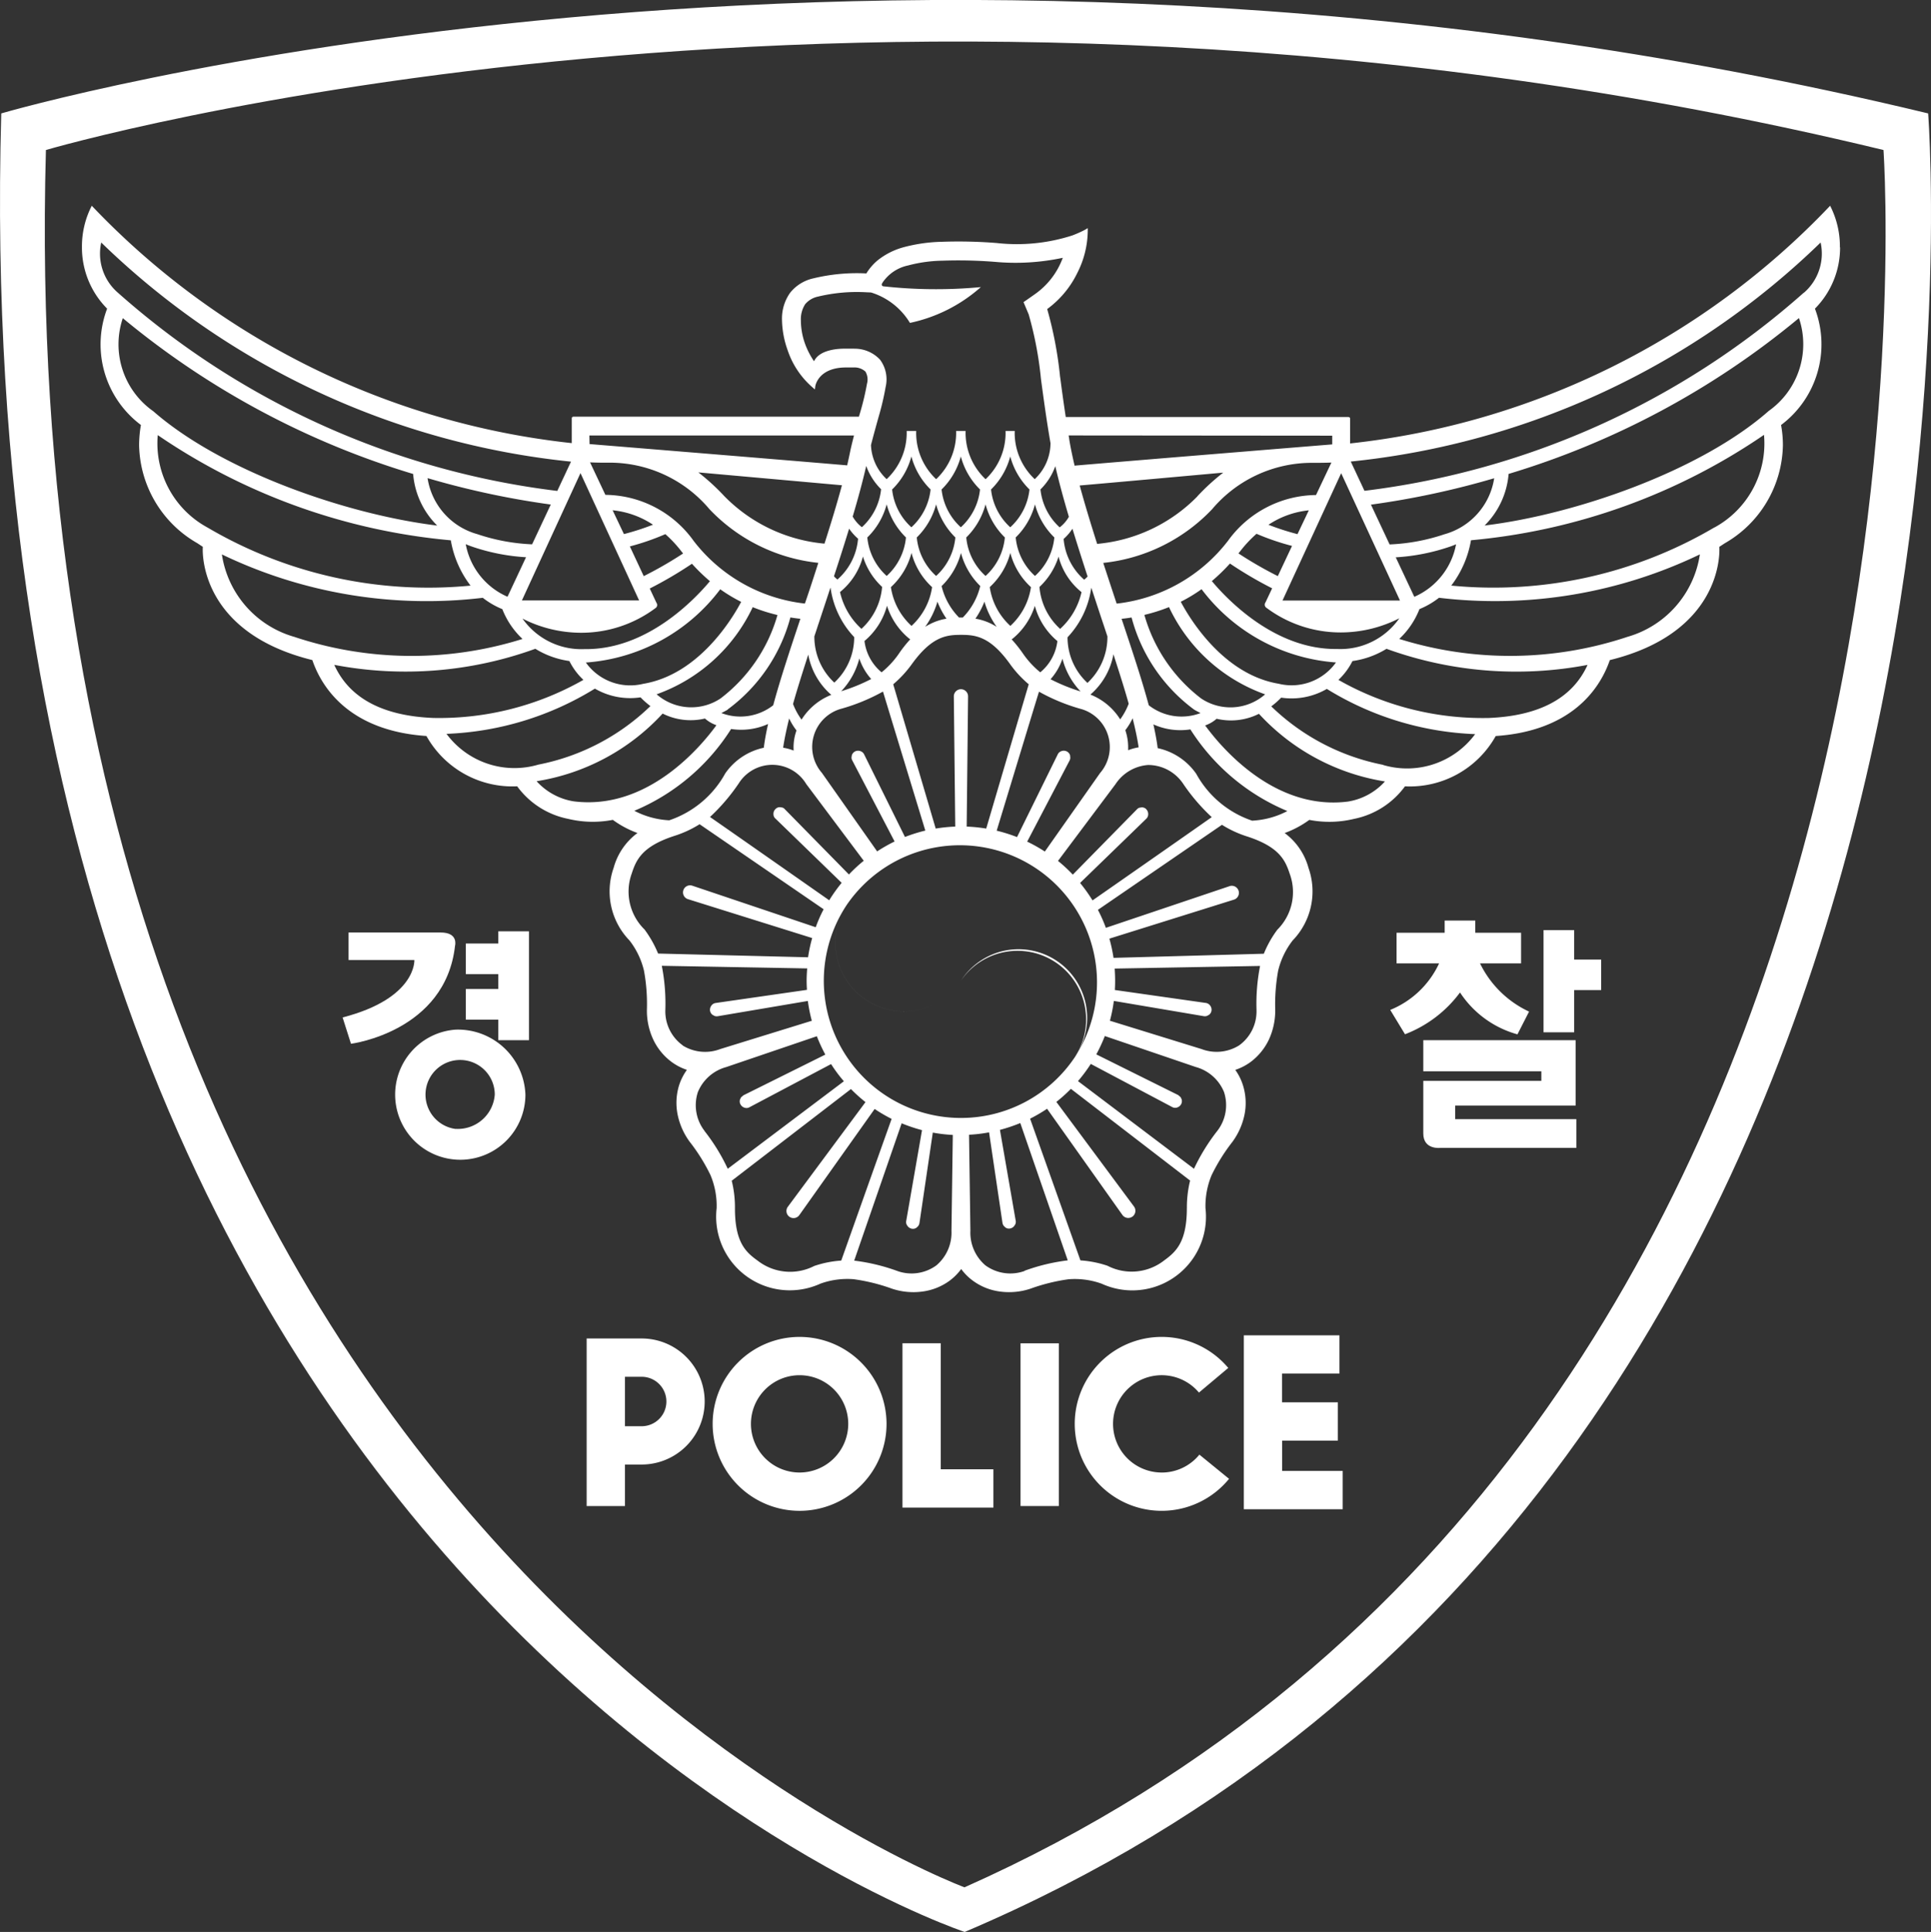 <svg id="그룹_205916" data-name="그룹 205916" xmlns="http://www.w3.org/2000/svg" xmlns:xlink="http://www.w3.org/1999/xlink" width="66.407" height="66.432" viewBox="0 0 66.407 66.432">
  <rect x="0" y="0" width="66.407" height="66.432" fill="#333333" stroke="none"/>
  <defs>
    <clipPath id="clip-path">
      <rect id="사각형_3788" data-name="사각형 3788" width="66.407" height="66.432" fill="#fff"/>
    </clipPath>
  </defs>
  <g id="그룹_205915" data-name="그룹 205915" transform="translate(0 0)" clip-path="url(#clip-path)">
    <path id="패스_10989" data-name="패스 10989" d="M66.309,3.9C29.9-4.88.043,3.9.043,3.9-1.383,54.967,33.176,66.432,33.176,66.432,69.929,50.8,66.309,3.9,66.309,3.9M33.176,64.9S.263,52.718,1.579,5.158c0,0,28.47-8.393,63.194,0,0,0,3.127,44.269-31.6,59.738" transform="translate(0 0)" fill="#fff"/>
    <path id="패스_10990" data-name="패스 10990" d="M64.393,11.315a3.061,3.061,0,0,0-.336-1.429,26.723,26.723,0,0,1-16.508,8.173v-.844c0-.05-.026-.065-.069-.065h-9.71c-.069-.457-.13-.892-.18-1.282v0h0v0l-.016-.11a13.338,13.338,0,0,0-.442-2.32A3.344,3.344,0,0,0,38.166,12.2a3.261,3.261,0,0,0,.361-1.445v-.1l-.087.053a3.907,3.907,0,0,1-.447.2,6.216,6.216,0,0,1-2.6.259,16.463,16.463,0,0,0-1.882-.042,5.544,5.544,0,0,0-1.346.195,2.465,2.465,0,0,0-.875.452,1.867,1.867,0,0,0-.377.441,6.353,6.353,0,0,0-1.825.17,1.407,1.407,0,0,0-.8.5,1.536,1.536,0,0,0-.276.941h0a3.236,3.236,0,0,0,.193,1.026,2.9,2.9,0,0,0,.859,1.283l.079.069.013-.1c0-.025.1-.631,1.006-.655.086,0,.238,0,.3,0a.562.562,0,0,1,.419.141.534.534,0,0,1,.054.416,8.992,8.992,0,0,1-.232.98h0v0c0,.009-.021.064-.045.155H20.849c-.04,0-.067.015-.067.065v.844A26.723,26.723,0,0,1,4.275,9.886a3.051,3.051,0,0,0-.338,1.429,2.981,2.981,0,0,0,.857,2.1l.009.009a3.46,3.46,0,0,0,1.162,4,4.047,4.047,0,0,0-.062.7,3.966,3.966,0,0,0,2,3.364l.191.126c-.027.353.02,2.971,3.766,3.894.367,1.076,1.4,2.441,3.924,2.611a3.387,3.387,0,0,0,3.121,1.73,2.855,2.855,0,0,0,1.751,1.119,3.62,3.62,0,0,0,1.538.035,3.416,3.416,0,0,0,.842.45l.008,0a2.211,2.211,0,0,0-.822,1.2,2.425,2.425,0,0,0,.544,2.495,2.706,2.706,0,0,1,.5,1.043,6.355,6.355,0,0,1,.1,1.348,2.341,2.341,0,0,0,.221,1.023,2.043,2.043,0,0,0,.635.77,1.889,1.889,0,0,0,.52.267,1.9,1.9,0,0,0-.266.521,2.046,2.046,0,0,0-.058.995,2.375,2.375,0,0,0,.422.96,6.324,6.324,0,0,1,.713,1.144,2.729,2.729,0,0,1,.211,1.138,2.533,2.533,0,0,0,3.568,2.594,2.725,2.725,0,0,1,1.148-.153,6.439,6.439,0,0,1,1.312.325,2.328,2.328,0,0,0,1.042.1,2.025,2.025,0,0,0,.927-.363,1.917,1.917,0,0,0,.414-.412,1.861,1.861,0,0,0,.416.412,2.01,2.01,0,0,0,.925.363,2.33,2.33,0,0,0,1.042-.1A6.446,6.446,0,0,1,37.86,46.8a2.72,2.72,0,0,1,1.147.153,2.533,2.533,0,0,0,3.569-2.594,2.74,2.74,0,0,1,.21-1.138,6.385,6.385,0,0,1,.714-1.144,2.4,2.4,0,0,0,.422-.96,2.029,2.029,0,0,0-.06-.995A1.852,1.852,0,0,0,43.6,39.6a1.907,1.907,0,0,0,.521-.267,2.067,2.067,0,0,0,.633-.77,2.381,2.381,0,0,0,.22-1.023,6.494,6.494,0,0,1,.1-1.348,2.729,2.729,0,0,1,.5-1.043,2.425,2.425,0,0,0,.544-2.495,2.211,2.211,0,0,0-.822-1.2l.008,0a3.43,3.43,0,0,0,.842-.45,3.621,3.621,0,0,0,1.538-.035,2.869,2.869,0,0,0,1.752-1.119,3.385,3.385,0,0,0,3.121-1.73c2.525-.17,3.554-1.535,3.924-2.611,3.747-.923,3.792-3.541,3.765-3.894l.192-.126a3.963,3.963,0,0,0,1.995-3.364,3.827,3.827,0,0,0-.063-.7,3.464,3.464,0,0,0,1.165-4l.008-.009a2.979,2.979,0,0,0,.856-2.1M49.264,23.46H45.222l.014-.025,2.006-4.353Zm1.529-2.278a6.753,6.753,0,0,1-1.885.35l-.642-1.368a29.051,29.051,0,0,0,4.238-.908,2.371,2.371,0,0,1-1.711,1.926m.4.344a2.46,2.46,0,0,1-1.436,1.807l-.638-1.358a7,7,0,0,0,1.839-.359c.08-.026.159-.057.235-.089M40.543,30.639a.213.213,0,0,0-.16-.066l-.074.011a.189.189,0,0,0-.089.055l-2.207,2.247a5.307,5.307,0,0,0-.509-.472l1.977-2.638a1.469,1.469,0,0,1,1.119-.66,1.451,1.451,0,0,1,1.2.634,6.618,6.618,0,0,0,.991,1.159c-.711.5-2.476,1.732-4.1,2.863a5.373,5.373,0,0,0-.428-.6l2.276-2.207a.211.211,0,0,0,.066-.161.227.227,0,0,0-.066-.165M37.918,28.78a.223.223,0,0,0-.112-.131.236.236,0,0,0-.18-.011.212.212,0,0,0-.131.112l-1.4,2.845a5.5,5.5,0,0,0-.7-.22c.575-1.888,1.2-3.951,1.455-4.78a6.591,6.591,0,0,0,1.409.585,1.361,1.361,0,0,1,.692,2.212l-1.9,2.7a5.419,5.419,0,0,0-.607-.341l1.458-2.789a.212.212,0,0,0,.024-.1Zm-3.752-2.27a.246.246,0,0,0-.245.244l.049,4.48a5.494,5.494,0,0,0-.672.068c-.588-2-1.237-4.2-1.461-4.961a3.887,3.887,0,0,0,.645-.7c.687-.949,1.19-1,1.685-1s1,.048,1.684,1a3.788,3.788,0,0,0,.646.7c-.225.759-.874,2.964-1.462,4.961a5.509,5.509,0,0,0-.672-.068l.048-4.48a.246.246,0,0,0-.243-.244m-3.74,2.447,1.456,2.789a5.445,5.445,0,0,0-.6.341l-1.9-2.7a1.361,1.361,0,0,1,.692-2.212,6.678,6.678,0,0,0,1.409-.584c.251.829.88,2.891,1.456,4.78a5.7,5.7,0,0,0-.7.22L30.836,28.75a.212.212,0,0,0-.133-.112.234.234,0,0,0-.178.011.224.224,0,0,0-.111.131l-.012.074a.221.221,0,0,0,.024.1m-2.637,2.007,2.275,2.207a5.227,5.227,0,0,0-.428.6c-1.618-1.132-3.385-2.368-4.1-2.864a6.711,6.711,0,0,0,.991-1.159,1.362,1.362,0,0,1,2.319.026l1.977,2.638a5.143,5.143,0,0,0-.509.472l-2.207-2.247a.177.177,0,0,0-.09-.056l-.072-.011a.206.206,0,0,0-.16.067.221.221,0,0,0-.067.164.207.207,0,0,0,.067.161m16.952-10.1a3.047,3.047,0,0,1,1.392-.5l-.389.819a8.757,8.757,0,0,1-1-.323m.811.729-.488,1.037a13.553,13.553,0,0,1-1.354-.781l.072-.089a4.21,4.21,0,0,1,.55-.585,8.513,8.513,0,0,0,1.221.417m-2.209-.167a5.617,5.617,0,0,1-3.822,2.151c-.156-.47-.311-.94-.461-1.4a6.024,6.024,0,0,0,3.746-1.849,4.485,4.485,0,0,1,3.4-1.592c.233,0,.467,0,.7-.01l-.529,1.117a3.773,3.773,0,0,0-3.037,1.588m-3.509,6.531-.011-.034a2.164,2.164,0,0,0,.25-.409c.091.365.163.7.207,1a1.86,1.86,0,0,0-.267.065l-.094.034,0-.1a1.789,1.789,0,0,0-.089-.562m-.185-.4a2.136,2.136,0,0,0-1.024-.851,2.4,2.4,0,0,0,.792-1.386c.193.6.378,1.172.525,1.7a2.3,2.3,0,0,1-.292.537M28.412,28.62l-.093-.034a1.735,1.735,0,0,0-.268-.064c.044-.3.117-.641.207-1.006a2.2,2.2,0,0,0,.25.409l-.009.036a1.739,1.739,0,0,0-.09.561Zm-.021-1.6c.148-.529.331-1.1.524-1.7a2.4,2.4,0,0,0,.792,1.384,2.136,2.136,0,0,0-1.023.852,2.339,2.339,0,0,1-.292-.536m.734-2.331c.044-.132.088-.262.131-.4l.009-.024q.205-.619.41-1.242l.007.008a3.077,3.077,0,0,0,.812,1.688,2.13,2.13,0,0,1-.684,1.564,2.152,2.152,0,0,1-.686-1.6m1.546.771a2.012,2.012,0,0,0,.409.706,6.272,6.272,0,0,1-1.032.42,2.542,2.542,0,0,0,.623-1.126m.175-.6a2.393,2.393,0,0,0,.777-1.214,2.4,2.4,0,0,0,.75,1.119l.049.036a4.231,4.231,0,0,0-.4.507,3.058,3.058,0,0,1-.585.627,1.652,1.652,0,0,1-.588-1.074M31.757,23a2.426,2.426,0,0,0,.709-1.178A2.416,2.416,0,0,0,33.174,23a2.257,2.257,0,0,1-.708,1.333A2.253,2.253,0,0,1,31.757,23m1.6.5a2.839,2.839,0,0,0,.311.585,1.9,1.9,0,0,0-.573.19c-.054.027-.108.057-.16.09a2.8,2.8,0,0,0,.422-.865m.147-.538a2.479,2.479,0,0,0,.663-1.138,2.479,2.479,0,0,0,.663,1.138,2.314,2.314,0,0,1-.6,1.083H34.1a2.315,2.315,0,0,1-.6-1.083m1.474.538a2.83,2.83,0,0,0,.421.865c-.053-.033-.106-.063-.158-.09a1.915,1.915,0,0,0-.573-.19,2.911,2.911,0,0,0,.31-.585m.181-.5a2.432,2.432,0,0,0,.709-1.178A2.415,2.415,0,0,0,36.574,23a2.261,2.261,0,0,1-.709,1.333A2.249,2.249,0,0,1,35.157,23m.8,1.761a2.4,2.4,0,0,0,.75-1.118,2.391,2.391,0,0,0,.776,1.212,1.645,1.645,0,0,1-.589,1.074,3.1,3.1,0,0,1-.584-.628,4.482,4.482,0,0,0-.4-.505Zm1.7.7a2.535,2.535,0,0,0,.623,1.126,6.283,6.283,0,0,1-1.033-.42,1.991,1.991,0,0,0,.41-.706m.176-.738a3.082,3.082,0,0,0,.812-1.688l.007-.008c.136.413.272.829.41,1.242l.009.024c.044.135.087.265.132.4a2.16,2.16,0,0,1-.686,1.6,2.13,2.13,0,0,1-.685-1.564M42.3,19.877a5.516,5.516,0,0,1-3.45,1.636c-.225-.708-.432-1.388-.6-2.008,1.164-.1,4.379-.393,4.936-.442a7.464,7.464,0,0,0-.89.814M38.525,22.63a.905.905,0,0,1-.122.114,2.093,2.093,0,0,1-.706-1.4A1.758,1.758,0,0,0,38,20.992c.163.529.338,1.079.52,1.638m-.207.541h0a2.43,2.43,0,0,1-.736,1.265,2.192,2.192,0,0,1-.711-1.442,2.419,2.419,0,0,0,.657-1.044,2.314,2.314,0,0,0,.789,1.222m-1.6-.556a2.049,2.049,0,0,1-.663-1.324,2.475,2.475,0,0,0,.663-1.139,2.467,2.467,0,0,0,.666,1.139,2.045,2.045,0,0,1-.666,1.324m-.85-1.674a2.046,2.046,0,0,1-.661-1.3,2.479,2.479,0,0,0,.661-1.136,2.485,2.485,0,0,0,.661,1.136,2.049,2.049,0,0,1-.661,1.3m-.186.35a2.039,2.039,0,0,1-.664,1.324,2.036,2.036,0,0,1-.663-1.324,2.5,2.5,0,0,0,.663-1.139,2.481,2.481,0,0,0,.664,1.139m-1.514-.35a2.049,2.049,0,0,1-.662-1.3,2.484,2.484,0,0,0,.662-1.136,2.48,2.48,0,0,0,.66,1.136,2.046,2.046,0,0,1-.66,1.3m-.188.35a2.046,2.046,0,0,1-.662,1.324,2.042,2.042,0,0,1-.665-1.324,2.493,2.493,0,0,0,.665-1.139,2.5,2.5,0,0,0,.662,1.139m-1.512-.35a2.041,2.041,0,0,1-.663-1.3,2.458,2.458,0,0,0,.663-1.136,2.473,2.473,0,0,0,.66,1.136,2.056,2.056,0,0,1-.66,1.3m-.187.35a2.049,2.049,0,0,1-.663,1.324,2.048,2.048,0,0,1-.666-1.324,2.467,2.467,0,0,0,.666-1.139,2.469,2.469,0,0,0,.663,1.139m-.82,1.7a2.2,2.2,0,0,1-.711,1.442,2.429,2.429,0,0,1-.737-1.265h0a2.338,2.338,0,0,0,.789-1.222,2.4,2.4,0,0,0,.657,1.044m-1.531-.25a1,1,0,0,1-.123-.114c.183-.558.359-1.107.521-1.638a1.758,1.758,0,0,0,.308.346,2.1,2.1,0,0,1-.706,1.4m-.444-1.23a5.513,5.513,0,0,1-3.452-1.636,7.463,7.463,0,0,0-.89-.814c.558.049,3.771.338,4.937.442-.167.621-.374,1.3-.6,2.008m-3.959-1.189a6.029,6.029,0,0,0,3.747,1.849c-.15.464-.3.935-.462,1.4a5.615,5.615,0,0,1-3.822-2.15,3.771,3.771,0,0,0-3.039-1.588l-.527-1.117c.237.01.47.013.7.01a4.486,4.486,0,0,1,3.4,1.592m-1.935.541a8.756,8.756,0,0,1-1,.323l-.389-.819a3.044,3.044,0,0,1,1.393.5m.41.312a4.214,4.214,0,0,1,.55.585l.07.089a13.433,13.433,0,0,1-1.353.779L22.78,21.6A8.42,8.42,0,0,0,24,21.178m-.308,2.356-.228-.486a13.832,13.832,0,0,0,1.451-.852,6.433,6.433,0,0,0,.618.6c-.523.627-2.171,2.365-4.305,2.335a2.473,2.473,0,0,1-2.14-1.049,4.444,4.444,0,0,0,2,.487,4.263,4.263,0,0,0,2.569-.845.128.128,0,0,0,.037-.186m2.194-.464a5.549,5.549,0,0,0,.72.433c-.3.567-1.454,2.5-3.37,2.818a1.874,1.874,0,0,1-1.971-.732,6.349,6.349,0,0,0,4.621-2.519m1.124.618a5.921,5.921,0,0,0,.844.267A5.5,5.5,0,0,1,25.9,26.827a1.813,1.813,0,0,1-2.2-.142,5.814,5.814,0,0,0,3.307-3m-.868,3.525A5.771,5.771,0,0,0,28.3,24.043c.113.017.226.034.344.045-.352,1.056-.693,2.078-.934,2.974a1.834,1.834,0,0,1-1.783.268c.073-.037.144-.074.219-.117M39.69,24.089c.118-.011.23-.026.344-.045a5.768,5.768,0,0,0,2.153,3.169c.074.044.147.081.22.117a1.834,1.834,0,0,1-1.782-.268c-.242-.9-.583-1.917-.935-2.974m.787-.134a5.95,5.95,0,0,0,.844-.267,5.808,5.808,0,0,0,3.306,3,1.813,1.813,0,0,1-2.2.142,5.493,5.493,0,0,1-1.952-2.872m1.247-.452a5.444,5.444,0,0,0,.719-.434,6.357,6.357,0,0,0,4.622,2.519,1.875,1.875,0,0,1-1.972.732C43.178,26,42.025,24.069,41.724,23.5m1.074-.711a6.53,6.53,0,0,0,.619-.6,13.6,13.6,0,0,0,1.451.852l-.23.486a.129.129,0,0,0,.037.186,4.259,4.259,0,0,0,2.567.845,4.435,4.435,0,0,0,2-.487A2.47,2.47,0,0,1,47.1,25.127c-2.135.03-3.783-1.708-4.306-2.335m4.14-5v.3s-7.04.573-8.86.731c-.076-.33-.141-.636-.185-.912V17.9c-.006-.038-.014-.077-.019-.116Zm-9.056,2.789a1.2,1.2,0,0,1-.317.364,2.05,2.05,0,0,1-.66-1.305,2.12,2.12,0,0,0,.51-.8c.122.527.281,1.116.467,1.742M30.491,14.8h-.328c-.155,0-.855.013-1.049.434a2.667,2.667,0,0,1-.329-.658,2.413,2.413,0,0,1-.124-.746.953.953,0,0,1,.148-.559.786.786,0,0,1,.444-.262,5.715,5.715,0,0,1,1.659-.148l0,0h0l.162.007a2.381,2.381,0,0,1,1.338,1.046,5.323,5.323,0,0,0,2.438-1.231,16.443,16.443,0,0,1-3.35-.027.06.06,0,0,1-.048-.093l.021-.039v0a1.407,1.407,0,0,1,.875-.585h0a4.846,4.846,0,0,1,1.178-.164,15.8,15.8,0,0,1,1.807.04,7.78,7.78,0,0,0,2.335-.139,2.626,2.626,0,0,1-.968,1.257h0l-.182.128-.2.139.093.22.084.2a12.4,12.4,0,0,1,.422,2.218l.015.113c.082.605.18,1.325.307,2.06l.007.039a1.714,1.714,0,0,1-.538,1.233h-.009a2.182,2.182,0,0,1-.684-1.653H35.7a2.182,2.182,0,0,1-.681,1.653h-.012a2.193,2.193,0,0,1-.681-1.653H34a2.187,2.187,0,0,1-.682,1.653h-.01a2.182,2.182,0,0,1-.681-1.653H32.3a2.187,2.187,0,0,1-.685,1.653h-.008a1.688,1.688,0,0,1-.535-1.168c.109-.425.248-.915.255-.944a9.327,9.327,0,0,0,.25-1.059h0a1.133,1.133,0,0,0-.192-.931,1.183,1.183,0,0,0-.9-.379m.424,4.031a2.13,2.13,0,0,0,.511.8,2.047,2.047,0,0,1-.661,1.306,1.24,1.24,0,0,1-.316-.365c.186-.626.345-1.215.466-1.742m-9.521-1.047h9.1c-.045.18-.091.36-.123.51v0h0v0c-.033.164-.071.338-.112.518-1.894-.164-8.859-.732-8.859-.732Zm-.306,1.294,2.005,4.354.015.025H19.067Zm-3.712,2.534a6.983,6.983,0,0,0,1.839.359l-.637,1.359a2.457,2.457,0,0,1-1.436-1.808c.076.033.154.063.234.089m-1.548-2.36a29.114,29.114,0,0,0,4.238.908l-.642,1.368a6.743,6.743,0,0,1-1.884-.35,2.369,2.369,0,0,1-1.711-1.926M4.6,11.15a27.145,27.145,0,0,0,16.156,7.535l-.472,1.007A27.825,27.825,0,0,1,5.174,12.876,1.772,1.772,0,0,1,4.6,11.15m.741,2.6a28.493,28.493,0,0,0,9.986,5.359,2.808,2.808,0,0,0,.827,1.774C13.016,20.5,8.73,19,6.391,16.952a2.81,2.81,0,0,1-1.049-3.2m1.2,4.019A21.248,21.248,0,0,0,16.622,21.39a3.538,3.538,0,0,0,.679,1.558,14.983,14.983,0,0,1-9.05-2,3.29,3.29,0,0,1-1.706-3.185m4.719,6.954a3.483,3.483,0,0,1-2.514-2.842,16.25,16.25,0,0,0,8.972,1.492,2.822,2.822,0,0,0,.672.39,2.793,2.793,0,0,0,.694,1.025,12.758,12.758,0,0,1-7.825-.064M16.048,27.5c-1.757-.066-2.912-.676-3.433-1.827a13.093,13.093,0,0,0,6.914-.553,3.026,3.026,0,0,0,1.171.421,2.27,2.27,0,0,0,.482.648,10.029,10.029,0,0,1-5.135,1.31m.43.546a10.464,10.464,0,0,0,5.1-1.555,2.421,2.421,0,0,0,1.57.3,2.739,2.739,0,0,0,.34.3,7.635,7.635,0,0,1-3.853,2.013,2.907,2.907,0,0,1-3.162-1.061m4.39,2.326a2.181,2.181,0,0,1-1.289-.694,7.481,7.481,0,0,0,4.334-2.326,2.14,2.14,0,0,0,1.456.17,1.155,1.155,0,0,0,.394.23c-.53.729-2.361,2.935-4.9,2.619m2.071.326a7.252,7.252,0,0,0,3.334-2.815,2.258,2.258,0,0,0,1.272-.172c-.067.292-.117.567-.148.817a2.158,2.158,0,0,0-1.326.883,3.458,3.458,0,0,1-1.923,1.611l-.019,0a2.906,2.906,0,0,1-1.19-.329m.344,4.072a1.823,1.823,0,0,1-.428-1.912c.153-.469.352-.933,1.47-1.295a3.767,3.767,0,0,0,.864-.4l4.266,2.924a4.743,4.743,0,0,0-.272.618l-4.246-1.429a.243.243,0,1,0-.15.463l4.274,1.338a5.156,5.156,0,0,0-.142.661L23.751,35.6a3.835,3.835,0,0,0-.467-.828M24.6,38.758A1.443,1.443,0,0,1,24,37.54a6.687,6.687,0,0,0-.122-1.519l5,.09c-.011.142-.019.283-.019.425,0,.1.005.208.011.312L25.73,37.3a.214.214,0,0,0-.147.091.234.234,0,0,0-.046.172.217.217,0,0,0,.091.147l.067.036a.231.231,0,0,0,.106.009l3.1-.525a5.148,5.148,0,0,0,.136.681l-3.149.973a1.461,1.461,0,0,1-1.293-.124M25.35,41.7a1.443,1.443,0,0,1-.232-1.334,1.47,1.47,0,0,1,.973-.862l3.119-1.061a5.528,5.528,0,0,0,.292.631l-2.817,1.4-.082.071-.033.069a.206.206,0,0,0,.014.17.231.231,0,0,0,.137.115.206.206,0,0,0,.171-.014L29.7,39.4a4.874,4.874,0,0,0,.44.591L26.146,43a6.637,6.637,0,0,0-.8-1.3m4.707,4.457a3.642,3.642,0,0,0-.931.185,1.818,1.818,0,0,1-1.951-.185c-.4-.288-.779-.624-.777-1.8a3.774,3.774,0,0,0-.111-.945l4.1-3.153a5.351,5.351,0,0,0,.5.449l-2.671,3.6a.244.244,0,1,0,.394.288l2.592-3.652a5.452,5.452,0,0,0,.584.341c-.7,1.96-1.467,4.125-1.733,4.873M33.84,45.13a1.472,1.472,0,0,1-.519,1.192,1.448,1.448,0,0,1-1.343.193,6.666,6.666,0,0,0-1.483-.356c.283-.82.988-2.857,1.632-4.722a5.511,5.511,0,0,0,.7.235l-.543,3.122a.2.2,0,0,0,.041.167.229.229,0,0,0,.15.1.208.208,0,0,0,.168-.039l.054-.053a.251.251,0,0,0,.042-.1l.459-3.113a5.187,5.187,0,0,0,.688.081Zm.326-3.877a4.716,4.716,0,0,1-3.924-7.332,2.358,2.358,0,0,0,3.242,3.288,2.358,2.358,0,0,1-3.241-3.289A4.716,4.716,0,0,1,38.1,39.136c0,.006-.007.011-.011.017a4.711,4.711,0,0,1-3.924,2.1m2.188,5.262a1.451,1.451,0,0,1-1.345-.193,1.476,1.476,0,0,1-.517-1.192l-.047-3.3a5.054,5.054,0,0,0,.689-.082l.461,3.113a.237.237,0,0,0,.042.1l.054.053a.2.2,0,0,0,.167.039.22.22,0,0,0,.15-.1.2.2,0,0,0,.042-.167l-.542-3.123a5.577,5.577,0,0,0,.7-.235c.643,1.865,1.348,3.9,1.632,4.722a6.634,6.634,0,0,0-1.482.356m5.578-2.155c0,1.172-.377,1.507-.779,1.8a1.814,1.814,0,0,1-1.949.185,3.617,3.617,0,0,0-.932-.185c-.265-.747-1.035-2.914-1.731-4.873a5.6,5.6,0,0,0,.584-.341l2.591,3.652a.244.244,0,0,0,.4-.288l-2.672-3.6a5.164,5.164,0,0,0,.5-.449l4.1,3.154a3.837,3.837,0,0,0-.111.945M42.98,41.7a6.794,6.794,0,0,0-.8,1.3l-3.989-3.014a5.213,5.213,0,0,0,.44-.591l2.8,1.483a.207.207,0,0,0,.172.014.238.238,0,0,0,.137-.115.224.224,0,0,0,.014-.17l-.034-.069-.081-.071-2.818-1.4a5.538,5.538,0,0,0,.293-.631L42.238,39.5a1.469,1.469,0,0,1,.975.862A1.445,1.445,0,0,1,42.98,41.7m1.35-4.158a1.44,1.44,0,0,1-.6,1.217,1.462,1.462,0,0,1-1.293.124l-3.148-.973a5.24,5.24,0,0,0,.135-.681l3.1.525a.218.218,0,0,0,.1-.009l.069-.036a.212.212,0,0,0,.089-.146.232.232,0,0,0-.044-.172A.225.225,0,0,0,42.6,37.3l-3.141-.447c.006-.1.009-.208.009-.312,0-.142-.006-.283-.015-.425l5-.09a6.687,6.687,0,0,0-.122,1.519m1.145-4.679a1.823,1.823,0,0,1-.428,1.912,3.68,3.68,0,0,0-.466.828l-5.169.142a5.282,5.282,0,0,0-.142-.661l4.274-1.338a.244.244,0,1,0-.152-.463l-4.243,1.429a5.178,5.178,0,0,0-.274-.618l4.266-2.924a3.747,3.747,0,0,0,.863.4c1.118.361,1.318.826,1.471,1.295M44.2,31.031l-.02,0a3.456,3.456,0,0,1-1.922-1.611,2.165,2.165,0,0,0-1.326-.883c-.031-.25-.082-.524-.148-.817a2.258,2.258,0,0,0,1.272.172A7.256,7.256,0,0,0,45.392,30.7a2.9,2.9,0,0,1-1.189.329m3.261-.654c-2.535.316-4.366-1.889-4.9-2.619a1.163,1.163,0,0,0,.394-.23,2.143,2.143,0,0,0,1.456-.17,7.478,7.478,0,0,0,4.333,2.326,2.177,2.177,0,0,1-1.288.694m1.226-1.265A7.635,7.635,0,0,1,44.838,27.1a2.76,2.76,0,0,0,.341-.3,2.418,2.418,0,0,0,1.57-.3,10.45,10.45,0,0,0,5.1,1.555,2.91,2.91,0,0,1-3.163,1.061M52.284,27.5a10.028,10.028,0,0,1-5.136-1.31,2.3,2.3,0,0,0,.482-.648,3.026,3.026,0,0,0,1.171-.421,13.093,13.093,0,0,0,6.914.553c-.521,1.151-1.675,1.761-3.432,1.827m4.782-2.784a12.761,12.761,0,0,1-7.826.064,2.8,2.8,0,0,0,.695-1.025,2.822,2.822,0,0,0,.672-.39,16.25,16.25,0,0,0,8.972-1.492,3.485,3.485,0,0,1-2.514,2.842m3.013-3.769a14.981,14.981,0,0,1-9.049,2,3.544,3.544,0,0,0,.678-1.559,21.235,21.235,0,0,0,10.077-3.624,3.288,3.288,0,0,1-1.706,3.186m1.859-4C59.6,19,55.315,20.5,52.175,20.881A2.82,2.82,0,0,0,53,19.107a28.468,28.468,0,0,0,9.985-5.359,2.809,2.809,0,0,1-1.049,3.2m1.219-4.076a27.836,27.836,0,0,1-15.112,6.816l-.471-1.006A27.15,27.15,0,0,0,63.73,11.15a1.778,1.778,0,0,1-.573,1.726" transform="translate(-1.119 -2.811)" fill="#fff"/>
    <path id="패스_10991" data-name="패스 10991" d="M45.9,46.705a2.358,2.358,0,1,1,3.923,2.616l.011-.017a2.358,2.358,0,0,0-3.934-2.6,2.353,2.353,0,0,1-.682.672,2.353,2.353,0,0,0,.682-.672" transform="translate(-12.856 -12.979)" fill="#fff"/>
    <path id="패스_10992" data-name="패스 10992" d="M37.233,64.231a2.99,2.99,0,1,0,2.99,2.99,2.993,2.993,0,0,0-2.99-2.99m0,4.663a1.673,1.673,0,1,1,1.673-1.673,1.675,1.675,0,0,1-1.673,1.673" transform="translate(-9.735 -18.26)" fill="#fff"/>
    <path id="패스_10993" data-name="패스 10993" d="M54.632,68.894a1.673,1.673,0,1,1,1.281-2.749l1.008-.847a2.99,2.99,0,1,0,.027,3.813l-1.02-.832a1.67,1.67,0,0,1-1.3.616" transform="translate(-14.681 -18.26)" fill="#fff"/>
    <path id="패스_10994" data-name="패스 10994" d="M30.081,64.307H28.189v5.761h1.317V68.641h.575a2.167,2.167,0,1,0,0-4.334m0,3.017h-.575v-1.7h.575a.85.85,0,0,1,0,1.7" transform="translate(-8.014 -18.282)" fill="#fff"/>
    <path id="패스_10995" data-name="패스 10995" d="M44.681,64.538H43.364v5.65h3.127V68.871h-1.81Z" transform="translate(-12.328 -18.348)" fill="#fff"/>
    <rect id="사각형_3787" data-name="사각형 3787" width="1.317" height="5.595" transform="translate(35.096 46.191)" fill="#fff"/>
    <path id="패스_10996" data-name="패스 10996" d="M61.083,67.775H63V66.458h-1.92v-.987h1.975V64.154H59.766v5.98h3.4V68.817H61.083Z" transform="translate(-16.991 -18.238)" fill="#fff"/>
    <path id="패스_10997" data-name="패스 10997" d="M23.5,45.164H22.383v1.053H23.5v.51H22.383v1.054H23.5v.707h1.054V44.744H23.5Z" transform="translate(-6.363 -12.72)" fill="#fff"/>
    <path id="패스_10998" data-name="패스 10998" d="M20.329,45.254s.124-.452-.493-.452H16.667v.946H18.93s.082,1.317-2.468,1.975l.288.905s3.25-.412,3.579-3.374" transform="translate(-4.68 -12.737)" fill="#fff"/>
    <path id="패스_10999" data-name="패스 10999" d="M20.941,49.469a2.24,2.24,0,1,0,2.4,2.234,2.323,2.323,0,0,0-2.4-2.234m0,3.415A1.191,1.191,0,1,1,22.287,51.7a1.273,1.273,0,0,1-1.346,1.181" transform="translate(-5.272 -14.064)" fill="#fff"/>
    <path id="패스_11000" data-name="패스 11000" d="M69.486,52.225h4.142V49.976H68.389v1.069h4.06v.329h-4.06v1.81c0,.576.6.494.6.494h4.663v-.988H69.486Z" transform="translate(-19.442 -14.208)" fill="#fff"/>
    <path id="패스_11001" data-name="패스 11001" d="M69.2,46.7a3.463,3.463,0,0,0,1.975,1.44l.4-.782A3.536,3.536,0,0,1,69.888,45.7H71.3V44.646H69.725v-.419H68.672v.419H67.018V45.7h1.462A3.161,3.161,0,0,1,66.8,47.3l.508.837A4.243,4.243,0,0,0,69.2,46.7" transform="translate(-18.99 -12.573)" fill="#fff"/>
    <path id="패스_11002" data-name="패스 11002" d="M75.221,44.687H74.167V48.2h1.054V46.749h.928V45.7h-.928Z" transform="translate(-21.085 -12.704)" fill="#fff"/>
  </g>
</svg>
